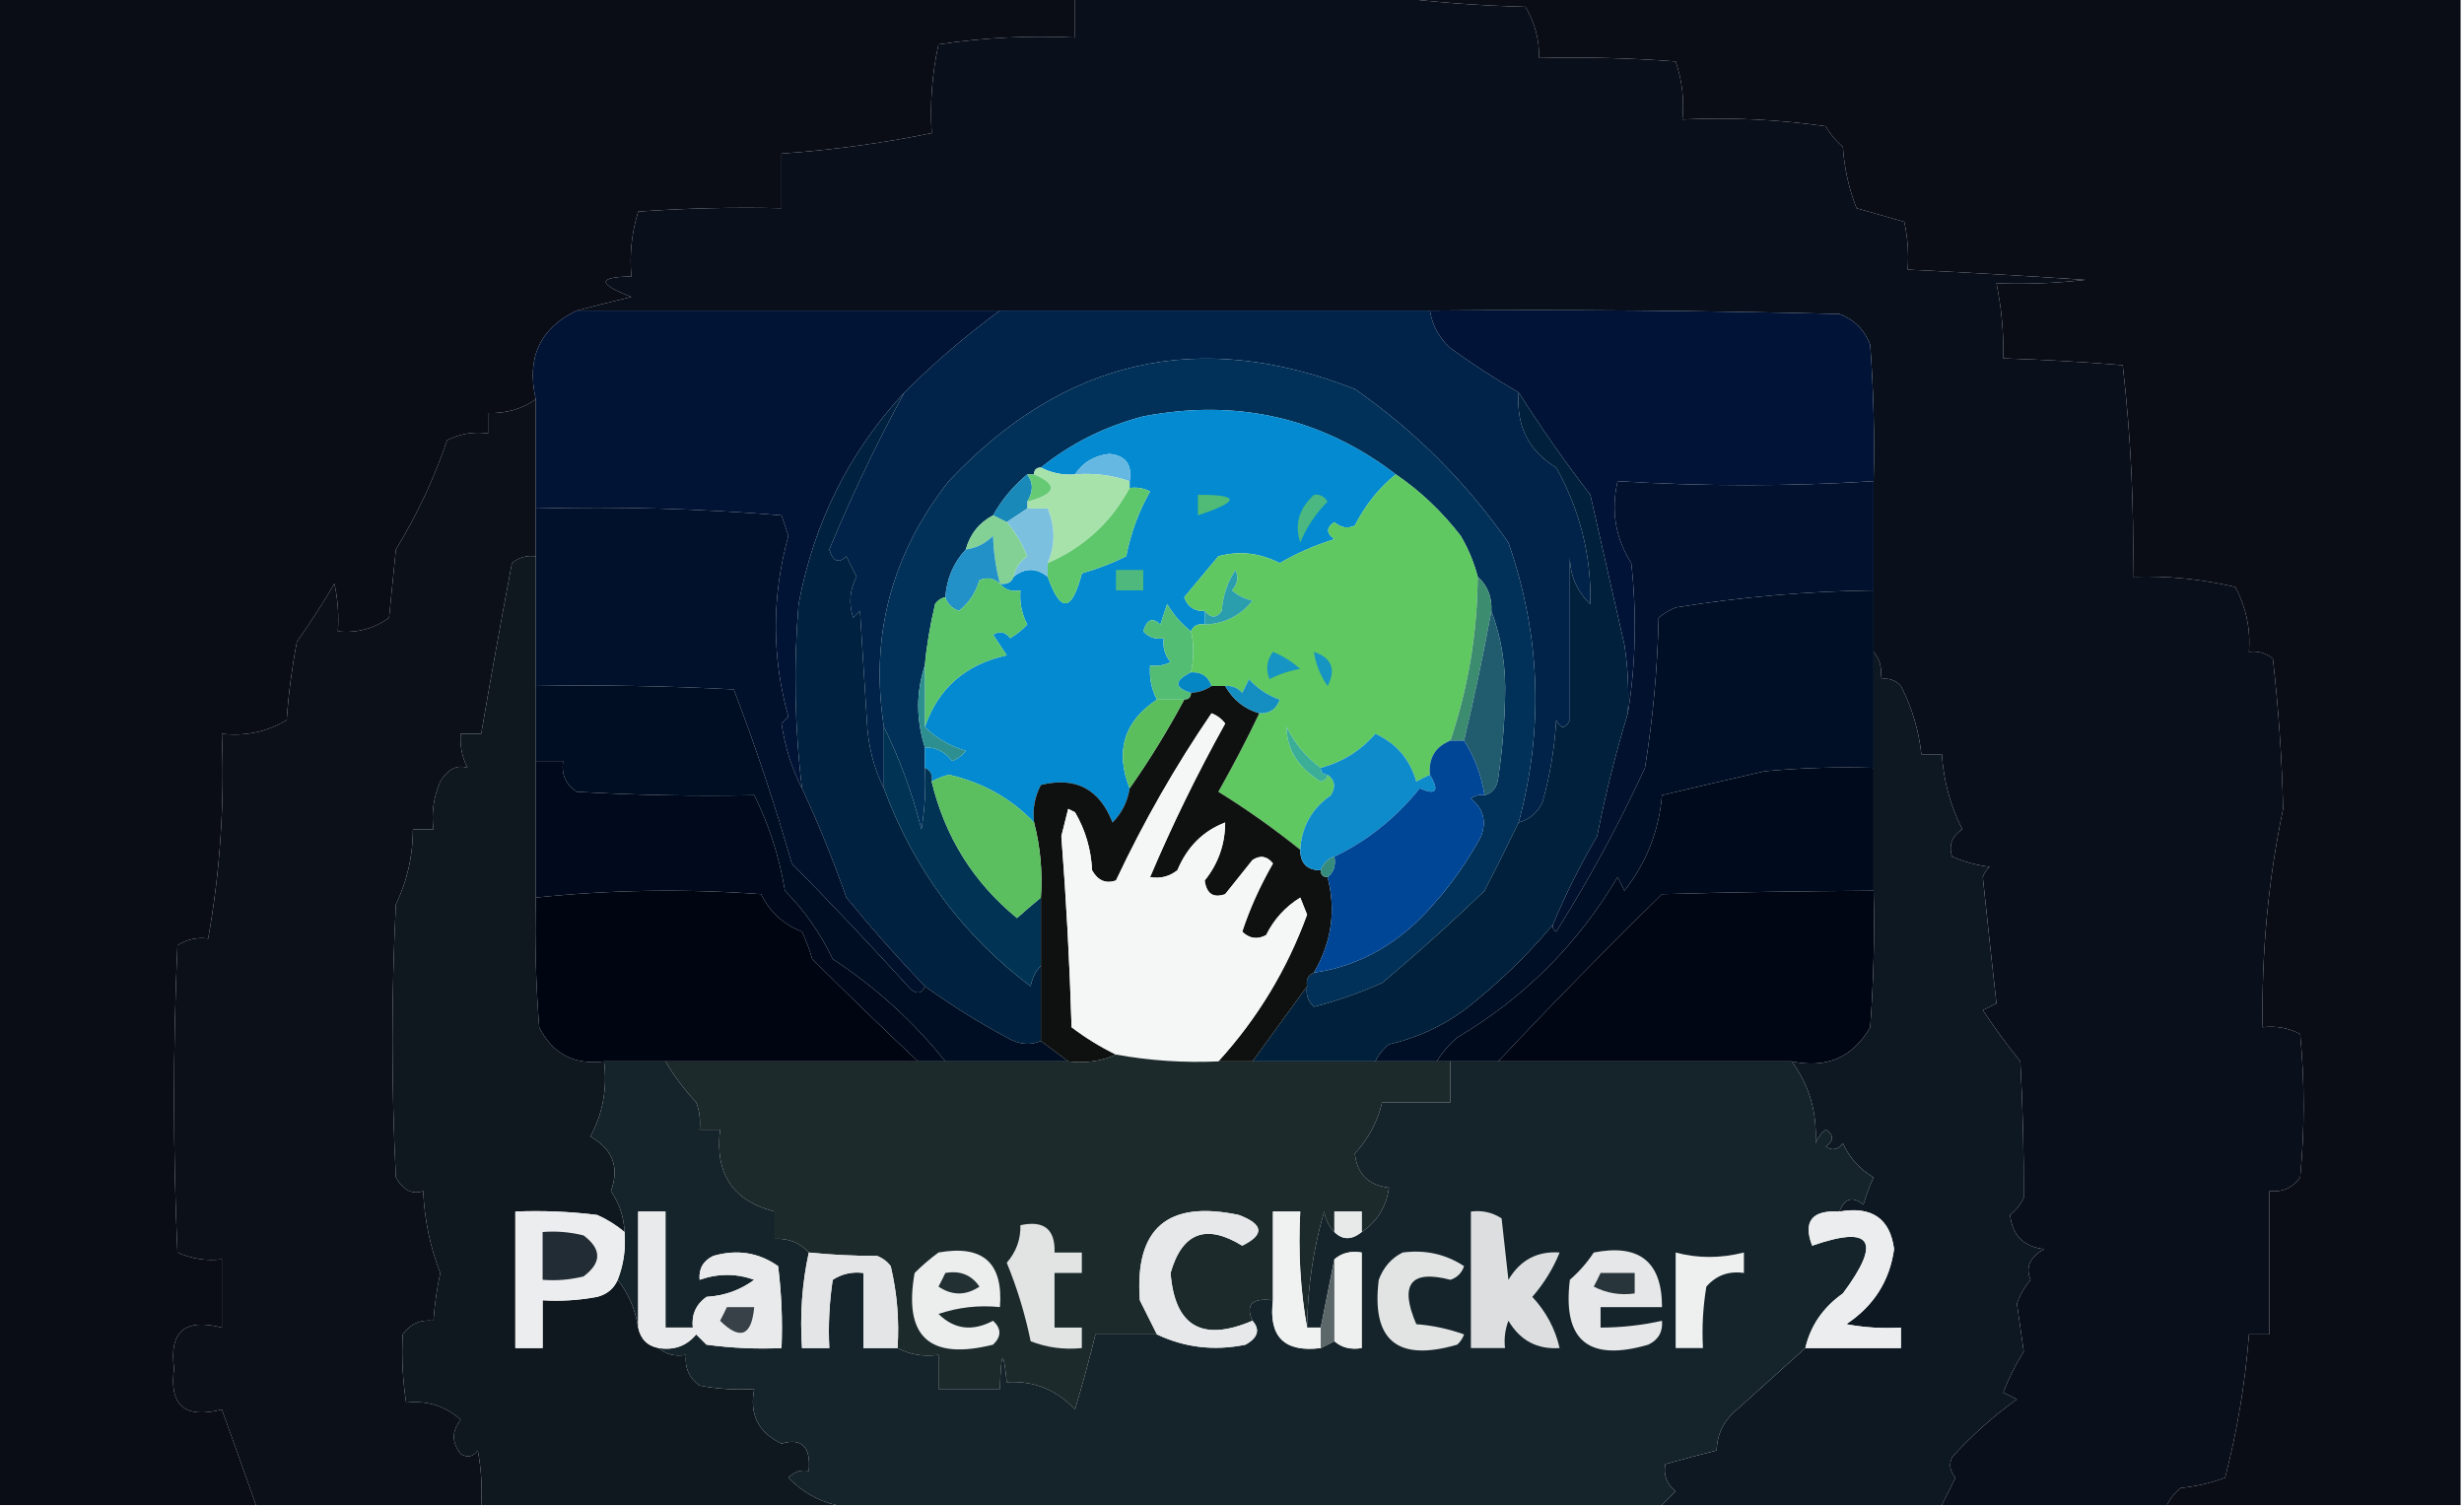 <?xml version="1.0" encoding="UTF-8"?>
<!DOCTYPE svg PUBLIC "-//W3C//DTD SVG 1.1//EN" "http://www.w3.org/Graphics/SVG/1.1/DTD/svg11.dtd">
<svg xmlns="http://www.w3.org/2000/svg" version="1.1" width="361px" height="221px" style="shape-rendering:geometricPrecision; text-rendering:geometricPrecision; image-rendering:optimizeQuality; fill-rule:evenodd; clip-rule:evenodd" xmlns:xlink="http://www.w3.org/1999/xlink">
<g><path style="opacity:1" fill="#0a0c16" d="M -0.5,-0.5 C 52.167,-0.5 104.833,-0.5 157.5,-0.5C 157.5,1.5 157.5,3.5 157.5,5.5C 150.8,5.17 144.134,5.503 137.5,6.5C 136.561,10.765 136.228,15.098 136.5,19.5C 129.327,20.975 121.993,21.975 114.5,22.5C 114.5,25.167 114.5,27.833 114.5,30.5C 107.492,30.334 100.492,30.5 93.5,31C 92.549,34.057 92.216,37.223 92.5,40.5C 87.508,40.579 87.508,41.579 92.5,43.5C 89.694,44.168 87.028,44.834 84.5,45.5C 79.098,48.092 77.098,52.426 78.5,58.5C 76.442,59.933 74.109,60.6 71.5,60.5C 71.5,61.5 71.5,62.5 71.5,63.5C 69.396,63.201 67.396,63.534 65.5,64.5C 63.598,70.1 61.098,75.434 58,80.5C 57.667,83.833 57.333,87.167 57,90.5C 54.772,92.113 52.272,92.78 49.5,92.5C 49.663,90.143 49.497,87.81 49,85.5C 47.294,88.411 45.461,91.245 43.5,94C 42.77,97.794 42.27,101.627 42,105.5C 39.096,107.227 35.93,107.893 32.5,107.5C 32.92,117.63 32.253,127.63 30.5,137.5C 28.856,137.286 27.356,137.62 26,138.5C 25.333,153.5 25.333,168.5 26,183.5C 28.041,184.423 30.207,184.756 32.5,184.5C 32.5,187.833 32.5,191.167 32.5,194.5C 27.081,193.094 24.748,195.094 25.5,200.5C 24.748,205.906 27.081,207.906 32.5,206.5C 34.187,211.177 35.853,215.844 37.5,220.5C 24.833,220.5 12.167,220.5 -0.5,220.5C -0.5,146.833 -0.5,73.167 -0.5,-0.5 Z"/></g>
<g><path style="opacity:1" fill="#0a101b" d="M 157.5,-0.5 C 172.833,-0.5 188.167,-0.5 203.5,-0.5C 209.987,0.328 216.654,0.828 223.5,1C 224.867,3.301 225.534,5.801 225.5,8.5C 232.175,8.334 238.842,8.5 245.5,9C 246.444,11.719 246.777,14.553 246.5,17.5C 253.532,17.17 260.532,17.503 267.5,18.5C 268.145,19.646 268.978,20.646 270,21.5C 270.206,24.623 270.873,27.623 272,30.5C 274.333,31.167 276.667,31.833 279,32.5C 279.497,34.81 279.663,37.143 279.5,39.5C 288.167,39.917 296.834,40.417 305.5,41C 301.179,41.499 296.846,41.666 292.5,41.5C 293.244,45.118 293.577,48.785 293.5,52.5C 299.567,52.7 305.4,53.033 311,53.5C 312.181,63.8 312.681,74.133 312.5,84.5C 317.566,84.34 322.566,84.84 327.5,86C 329.076,88.951 329.743,92.117 329.5,95.5C 330.822,95.33 331.989,95.663 333,96.5C 333.831,103.811 334.331,111.144 334.5,118.5C 332.334,128.836 331.334,139.503 331.5,150.5C 333.467,150.261 335.301,150.594 337,151.5C 337.667,158.5 337.667,165.5 337,172.5C 335.89,174.037 334.39,174.703 332.5,174.5C 332.5,181.5 332.5,188.5 332.5,195.5C 331.5,195.5 330.5,195.5 329.5,195.5C 328.951,202.6 327.784,209.6 326,216.5C 323.931,217.264 321.764,217.764 319.5,218C 318.619,218.708 317.953,219.542 317.5,220.5C 306.5,220.5 295.5,220.5 284.5,220.5C 285.153,219.193 285.82,217.86 286.5,216.5C 285.674,215.549 285.508,214.549 286,213.5C 288.817,210.353 291.984,207.52 295.5,205C 294.833,204.667 294.167,204.333 293.5,204C 294.311,201.895 295.311,199.895 296.5,198C 296.167,195.667 295.833,193.333 295.5,191C 295.95,189.715 296.617,188.548 297.5,187.5C 296.718,185.671 297.384,184.171 299.5,183C 296.5,182.667 294.833,181 294.5,178C 295.357,177.311 296.023,176.478 296.5,175.5C 296.532,168.947 296.366,162.28 296,155.5C 294.033,153.051 292.199,150.551 290.5,148C 291.167,147.667 291.833,147.333 292.5,147C 291.814,140.864 291.147,134.698 290.5,128.5C 290.709,127.914 291.043,127.414 291.5,127C 289.567,126.749 287.734,126.249 286,125.5C 285.46,123.865 285.96,122.532 287.5,121.5C 285.76,118.09 284.76,114.423 284.5,110.5C 283.5,110.5 282.5,110.5 281.5,110.5C 281.121,106.985 280.121,103.652 278.5,100.5C 277.675,99.614 276.675,99.281 275.5,99.5C 275.768,97.901 275.434,96.568 274.5,95.5C 274.5,92.5 274.5,89.5 274.5,86.5C 274.5,81.167 274.5,75.833 274.5,70.5C 274.666,63.825 274.5,57.158 274,50.5C 273.167,48.333 271.667,46.833 269.5,46C 249.503,45.5 229.503,45.333 209.5,45.5C 188.5,45.5 167.5,45.5 146.5,45.5C 125.833,45.5 105.167,45.5 84.5,45.5C 87.028,44.834 89.694,44.168 92.5,43.5C 87.508,41.579 87.508,40.579 92.5,40.5C 92.216,37.223 92.549,34.057 93.5,31C 100.492,30.5 107.492,30.334 114.5,30.5C 114.5,27.833 114.5,25.167 114.5,22.5C 121.993,21.975 129.327,20.975 136.5,19.5C 136.228,15.098 136.561,10.765 137.5,6.5C 144.134,5.503 150.8,5.17 157.5,5.5C 157.5,3.5 157.5,1.5 157.5,-0.5 Z"/></g>
<g><path style="opacity:1" fill="#0a0c16" d="M 203.5,-0.5 C 255.833,-0.5 308.167,-0.5 360.5,-0.5C 360.5,73.167 360.5,146.833 360.5,220.5C 346.167,220.5 331.833,220.5 317.5,220.5C 317.953,219.542 318.619,218.708 319.5,218C 321.764,217.764 323.931,217.264 326,216.5C 327.784,209.6 328.951,202.6 329.5,195.5C 330.5,195.5 331.5,195.5 332.5,195.5C 332.5,188.5 332.5,181.5 332.5,174.5C 334.39,174.703 335.89,174.037 337,172.5C 337.667,165.5 337.667,158.5 337,151.5C 335.301,150.594 333.467,150.261 331.5,150.5C 331.334,139.503 332.334,128.836 334.5,118.5C 334.331,111.144 333.831,103.811 333,96.5C 331.989,95.663 330.822,95.33 329.5,95.5C 329.743,92.117 329.076,88.951 327.5,86C 322.566,84.84 317.566,84.34 312.5,84.5C 312.681,74.133 312.181,63.8 311,53.5C 305.4,53.033 299.567,52.7 293.5,52.5C 293.577,48.785 293.244,45.118 292.5,41.5C 296.846,41.666 301.179,41.499 305.5,41C 296.834,40.417 288.167,39.917 279.5,39.5C 279.663,37.143 279.497,34.81 279,32.5C 276.667,31.833 274.333,31.167 272,30.5C 270.873,27.623 270.206,24.623 270,21.5C 268.978,20.646 268.145,19.646 267.5,18.5C 260.532,17.503 253.532,17.17 246.5,17.5C 246.777,14.553 246.444,11.719 245.5,9C 238.842,8.5 232.175,8.334 225.5,8.5C 225.534,5.801 224.867,3.301 223.5,1C 216.654,0.828 209.987,0.328 203.5,-0.5 Z"/></g>
<g><path style="opacity:1" fill="#012349" d="M 146.5,45.5 C 167.5,45.5 188.5,45.5 209.5,45.5C 209.84,47.679 210.84,49.512 212.5,51C 215.744,53.353 219.078,55.519 222.5,57.5C 222.12,62.398 223.953,66.065 228,68.5C 231.499,74.793 233.166,81.46 233,88.5C 231.019,86.641 230.019,84.308 230,81.5C 230,89.5 230,97.5 230,105.5C 229.333,106.833 228.667,106.833 228,105.5C 227.769,109.584 227.102,113.584 226,117.5C 225.28,119.056 224.113,120.056 222.5,120.5C 226.21,106.728 225.71,93.061 221,79.5C 214.779,70.612 207.279,63.112 198.5,57C 175.716,48.052 155.883,52.552 139,70.5C 130.598,81.193 127.431,93.193 129.5,106.5C 129.5,109.5 129.5,112.5 129.5,115.5C 127.982,112.466 127.149,109.133 127,105.5C 126.667,100.167 126.333,94.833 126,89.5C 125.667,89.833 125.333,90.167 125,90.5C 124.313,88.433 124.48,86.433 125.5,84.5C 125,83.5 124.5,82.5 124,81.5C 122.869,82.604 122.035,82.27 121.5,80.5C 124.786,72.578 128.452,64.912 132.5,57.5C 136.847,53.155 141.514,49.155 146.5,45.5 Z"/></g>
<g><path style="opacity:1" fill="#011436" d="M 84.5,45.5 C 105.167,45.5 125.833,45.5 146.5,45.5C 141.514,49.155 136.847,53.155 132.5,57.5C 124.408,66.217 119.241,76.55 117,88.5C 116.252,97.535 116.419,106.535 117.5,115.5C 115.998,112.587 114.998,109.42 114.5,106C 114.833,105.667 115.167,105.333 115.5,105C 113.053,96.241 113.053,87.408 115.5,78.5C 115.167,77.5 114.833,76.5 114.5,75.5C 102.551,74.52 90.551,74.187 78.5,74.5C 78.5,69.167 78.5,63.833 78.5,58.5C 77.098,52.426 79.098,48.092 84.5,45.5 Z"/></g>
<g><path style="opacity:1" fill="#013158" d="M 222.5,120.5 C 220.904,123.793 219.238,127.126 217.5,130.5C 212.658,135.175 207.658,139.675 202.5,144C 199.263,145.452 195.93,146.619 192.5,147.5C 191.614,146.675 191.281,145.675 191.5,144.5C 191.328,143.508 191.662,142.842 192.5,142.5C 199.249,141.522 205.082,138.189 210,132.5C 212.723,129.443 215.056,126.11 217,122.5C 217.825,120.299 217.325,118.466 215.5,117C 216.094,116.536 216.761,116.369 217.5,116.5C 218.649,116.209 219.316,115.376 219.5,114C 220.073,110.192 220.406,106.359 220.5,102.5C 220.684,97.893 220.017,93.559 218.5,89.5C 218.598,87.447 217.931,85.78 216.5,84.5C 215.955,82.407 215.122,80.407 214,78.5C 211.251,74.943 208.085,71.943 204.5,69.5C 193.613,61.198 181.279,58.364 167.5,61C 161.891,62.471 156.891,64.971 152.5,68.5C 151.833,68.5 151.5,68.833 151.5,69.5C 151.167,69.5 150.833,69.5 150.5,69.5C 148.433,71.227 146.767,73.227 145.5,75.5C 143.457,76.579 142.124,78.246 141.5,80.5C 139.707,82.426 138.707,84.759 138.5,87.5C 137.883,87.611 137.383,87.944 137,88.5C 136.243,91.737 135.743,94.737 135.5,97.5C 134.209,101.399 134.209,105.399 135.5,109.5C 135.5,110.5 135.5,111.5 135.5,112.5C 135.665,115.518 135.498,118.518 135,121.5C 133.647,116.165 131.814,111.165 129.5,106.5C 127.431,93.193 130.598,81.193 139,70.5C 155.883,52.552 175.716,48.052 198.5,57C 207.279,63.112 214.779,70.612 221,79.5C 225.71,93.061 226.21,106.728 222.5,120.5 Z"/></g>
<g><path style="opacity:1" fill="#011437" d="M 209.5,45.5 C 229.503,45.333 249.503,45.5 269.5,46C 271.667,46.833 273.167,48.333 274,50.5C 274.5,57.158 274.666,63.825 274.5,70.5C 262.092,71.274 249.592,71.274 237,70.5C 236,74.827 236.667,78.827 239,82.5C 239.822,90.012 239.655,97.345 238.5,104.5C 238.665,101.15 238.498,97.817 238,94.5C 236.332,87.165 234.665,79.831 233,72.5C 229.218,67.576 225.718,62.576 222.5,57.5C 219.078,55.519 215.744,53.353 212.5,51C 210.84,49.512 209.84,47.679 209.5,45.5 Z"/></g>
<g><path style="opacity:1" fill="#0b1019" d="M 78.5,58.5 C 78.5,63.833 78.5,69.167 78.5,74.5C 78.5,76.833 78.5,79.167 78.5,81.5C 77.178,81.33 76.011,81.663 75,82.5C 73.382,91.079 71.882,99.413 70.5,107.5C 69.5,107.5 68.5,107.5 67.5,107.5C 67.357,109.262 67.691,110.929 68.5,112.5C 66.981,111.983 65.648,112.65 64.5,114.5C 63.526,116.743 63.192,119.076 63.5,121.5C 62.5,121.5 61.5,121.5 60.5,121.5C 60.487,125.407 59.653,129.074 58,132.5C 57.333,145.833 57.333,159.167 58,172.5C 59.101,174.394 60.434,175.061 62,174.5C 62.187,178.71 63.02,182.71 64.5,186.5C 64.003,188.818 63.669,191.152 63.5,193.5C 61.61,193.297 60.11,193.963 59,195.5C 58.828,198.826 58.995,202.159 59.5,205.5C 62.564,205.144 65.231,205.977 67.5,208C 66.167,209.667 66.167,211.333 67.5,213C 68.449,213.617 69.282,213.451 70,212.5C 70.497,215.146 70.664,217.813 70.5,220.5C 59.5,220.5 48.5,220.5 37.5,220.5C 35.853,215.844 34.187,211.177 32.5,206.5C 27.081,207.906 24.748,205.906 25.5,200.5C 24.748,195.094 27.081,193.094 32.5,194.5C 32.5,191.167 32.5,187.833 32.5,184.5C 30.207,184.756 28.041,184.423 26,183.5C 25.333,168.5 25.333,153.5 26,138.5C 27.356,137.62 28.856,137.286 30.5,137.5C 32.253,127.63 32.92,117.63 32.5,107.5C 35.93,107.893 39.096,107.227 42,105.5C 42.27,101.627 42.77,97.794 43.5,94C 45.461,91.245 47.294,88.411 49,85.5C 49.497,87.81 49.663,90.143 49.5,92.5C 52.272,92.78 54.772,92.113 57,90.5C 57.333,87.167 57.667,83.833 58,80.5C 61.098,75.434 63.598,70.1 65.5,64.5C 67.396,63.534 69.396,63.201 71.5,63.5C 71.5,62.5 71.5,61.5 71.5,60.5C 74.109,60.6 76.442,59.933 78.5,58.5 Z"/></g>
<g><path style="opacity:1" fill="#038ad0" d="M 204.5,69.5 C 202.039,71.479 200.039,73.979 198.5,77C 197.451,77.492 196.451,77.326 195.5,76.5C 194.289,77.274 194.289,78.107 195.5,79C 192.67,79.869 190.003,81.036 187.5,82.5C 184.533,80.996 181.533,80.662 178.5,81.5C 176.833,83.5 175.167,85.5 173.5,87.5C 174.005,88.918 175.005,89.585 176.5,89.5C 176.5,90.167 176.5,90.833 176.5,91.5C 175.508,91.328 174.842,91.662 174.5,92.5C 173.115,91.426 171.949,90.093 171,88.5C 170.667,89.5 170.333,90.5 170,91.5C 168.869,90.396 168.035,90.73 167.5,92.5C 168.325,93.386 169.325,93.719 170.5,93.5C 170.33,94.822 170.663,95.989 171.5,97C 170.552,97.483 169.552,97.65 168.5,97.5C 168.366,99.291 168.699,100.958 169.5,102.5C 164.684,105.688 163.35,110.021 165.5,115.5C 165.205,117.423 164.372,119.09 163,120.5C 161.089,115.582 157.589,113.749 152.5,115C 151.594,116.699 151.261,118.533 151.5,120.5C 148.139,116.968 143.972,114.635 139,113.5C 138.098,113.743 137.265,114.077 136.5,114.5C 136.672,113.508 136.338,112.842 135.5,112.5C 135.5,111.5 135.5,110.5 135.5,109.5C 137.143,109.48 138.476,110.147 139.5,111.5C 140.308,111.192 140.975,110.692 141.5,110C 139.121,109.284 137.121,108.117 135.5,106.5C 137.458,100.83 141.458,97.33 147.5,96C 146.833,95 146.167,94 145.5,93C 146.449,92.383 147.282,92.549 148,93.5C 148.925,92.954 149.758,92.287 150.5,91.5C 149.691,89.929 149.357,88.262 149.5,86.5C 148.209,86.737 147.209,86.404 146.5,85.5C 147.492,85.672 148.158,85.338 148.5,84.5C 150.167,83.167 151.833,83.167 153.5,84.5C 155.378,89.837 157.045,89.671 158.5,84C 160.762,83.358 162.929,82.525 165,81.5C 165.674,78.078 166.84,74.911 168.5,72C 167.552,71.517 166.552,71.35 165.5,71.5C 165.5,71.167 165.5,70.833 165.5,70.5C 165.915,68.052 164.915,66.719 162.5,66.5C 160.308,66.757 158.641,67.757 157.5,69.5C 155.708,69.634 154.042,69.301 152.5,68.5C 156.891,64.971 161.891,62.471 167.5,61C 181.279,58.364 193.613,61.198 204.5,69.5 Z"/></g>
<g><path style="opacity:1" fill="#65b8e1" d="M 165.5,70.5 C 162.946,69.612 160.279,69.279 157.5,69.5C 158.641,67.757 160.308,66.757 162.5,66.5C 164.915,66.719 165.915,68.052 165.5,70.5 Z"/></g>
<g><path style="opacity:1" fill="#a8e2ab" d="M 151.5,69.5 C 151.5,68.833 151.833,68.5 152.5,68.5C 154.042,69.301 155.708,69.634 157.5,69.5C 160.279,69.279 162.946,69.612 165.5,70.5C 165.5,70.833 165.5,71.167 165.5,71.5C 162.804,76.527 158.804,80.194 153.5,82.5C 154.63,79.863 154.63,77.197 153.5,74.5C 152.5,74.5 151.5,74.5 150.5,74.5C 150.5,74.167 150.5,73.833 150.5,73.5C 154.767,72.356 155.1,71.023 151.5,69.5 Z"/></g>
<g><path style="opacity:1" fill="#01112e" d="M 274.5,70.5 C 274.5,75.833 274.5,81.167 274.5,86.5C 264.776,86.614 255.109,87.448 245.5,89C 244.584,89.374 243.75,89.874 243,90.5C 242.849,97.896 242.182,105.229 241,112.5C 237.204,120.756 232.871,128.756 228,136.5C 227.601,136.272 227.435,135.938 227.5,135.5C 229.386,130.995 231.553,126.662 234,122.5C 235.206,116.392 236.706,110.392 238.5,104.5C 239.655,97.345 239.822,90.012 239,82.5C 236.667,78.827 236,74.827 237,70.5C 249.592,71.274 262.092,71.274 274.5,70.5 Z"/></g>
<g><path style="opacity:1" fill="#60c860" d="M 204.5,69.5 C 208.085,71.943 211.251,74.943 214,78.5C 215.122,80.407 215.955,82.407 216.5,84.5C 216.445,92.717 215.112,100.717 212.5,108.5C 210.273,109.401 209.273,111.067 209.5,113.5C 208.85,113.804 208.183,114.137 207.5,114.5C 206.572,111.239 204.572,108.906 201.5,107.5C 199.353,109.977 196.686,111.644 193.5,112.5C 191.376,110.941 189.709,108.941 188.5,106.5C 188.504,109.785 190.17,112.451 193.5,114.5C 194.107,114.376 194.44,114.043 194.5,113.5C 195.573,114.251 195.74,115.251 195,116.5C 192.19,118.456 190.69,121.123 190.5,124.5C 186.671,121.419 182.671,118.586 178.5,116C 180.672,112.153 182.672,108.319 184.5,104.5C 185.995,104.585 186.995,103.919 187.5,102.5C 185.704,101.859 184.204,100.859 183,99.5C 182.667,100.167 182.333,100.833 182,101.5C 181.329,100.748 180.496,100.414 179.5,100.5C 178.833,100.5 178.167,100.5 177.5,100.5C 177.027,99.094 176.027,98.427 174.5,98.5C 174.935,96.297 174.935,94.297 174.5,92.5C 174.842,91.662 175.508,91.328 176.5,91.5C 179.382,91.392 181.715,90.226 183.5,88C 182.376,87.751 181.376,87.251 180.5,86.5C 181.326,85.549 181.492,84.549 181,83.5C 179.837,85.285 179.17,87.285 179,89.5C 178.23,90.598 177.397,90.598 176.5,89.5C 175.005,89.585 174.005,88.918 173.5,87.5C 175.167,85.5 176.833,83.5 178.5,81.5C 181.533,80.662 184.533,80.996 187.5,82.5C 190.003,81.036 192.67,79.869 195.5,79C 194.289,78.107 194.289,77.274 195.5,76.5C 196.451,77.326 197.451,77.492 198.5,77C 200.039,73.979 202.039,71.479 204.5,69.5 Z"/></g>
<g><path style="opacity:1" fill="#1889b8" d="M 150.5,69.5 C 151.405,70.702 151.405,72.036 150.5,73.5C 150.5,73.833 150.5,74.167 150.5,74.5C 149.5,75.167 148.5,75.833 147.5,76.5C 146.833,76.167 146.167,75.833 145.5,75.5C 146.767,73.227 148.433,71.227 150.5,69.5 Z"/></g>
<g><path style="opacity:1" fill="#66ca75" d="M 150.5,69.5 C 150.833,69.5 151.167,69.5 151.5,69.5C 155.1,71.023 154.767,72.356 150.5,73.5C 151.405,72.036 151.405,70.702 150.5,69.5 Z"/></g>
<g><path style="opacity:1" fill="#4fbb76" d="M 175.5,72.5 C 181.702,72.451 181.702,73.451 175.5,75.5C 175.5,74.5 175.5,73.5 175.5,72.5 Z"/></g>
<g><path style="opacity:1" fill="#4bb781" d="M 192.5,72.5 C 193.376,72.369 194.043,72.703 194.5,73.5C 192.766,75.234 191.432,77.234 190.5,79.5C 189.633,76.856 190.3,74.523 192.5,72.5 Z"/></g>
<g><path style="opacity:1" fill="#7bc1df" d="M 150.5,74.5 C 151.5,74.5 152.5,74.5 153.5,74.5C 154.63,77.197 154.63,79.863 153.5,82.5C 153.5,83.167 153.5,83.833 153.5,84.5C 151.833,83.167 150.167,83.167 148.5,84.5C 148.721,83.265 149.388,82.265 150.5,81.5C 149.74,79.64 148.74,77.973 147.5,76.5C 148.5,75.833 149.5,75.167 150.5,74.5 Z"/></g>
<g><path style="opacity:1" fill="#00213f" d="M 132.5,57.5 C 128.452,64.912 124.786,72.578 121.5,80.5C 122.035,82.27 122.869,82.604 124,81.5C 124.5,82.5 125,83.5 125.5,84.5C 124.48,86.433 124.313,88.433 125,90.5C 125.333,90.167 125.667,89.833 126,89.5C 126.333,94.833 126.667,100.167 127,105.5C 127.149,109.133 127.982,112.466 129.5,115.5C 133.892,127.369 141.059,137.036 151,144.5C 151.232,143.263 151.732,142.263 152.5,141.5C 152.5,145.167 152.5,148.833 152.5,152.5C 150.966,153.203 149.299,153.036 147.5,152C 143.304,149.739 139.304,147.239 135.5,144.5C 131.561,140.386 127.727,136.053 124,131.5C 122.057,125.964 119.89,120.631 117.5,115.5C 116.419,106.535 116.252,97.535 117,88.5C 119.241,76.55 124.408,66.217 132.5,57.5 Z"/></g>
<g><path style="opacity:1" fill="#83d194" d="M 145.5,75.5 C 146.167,75.833 146.833,76.167 147.5,76.5C 148.74,77.973 149.74,79.64 150.5,81.5C 149.388,82.265 148.721,83.265 148.5,84.5C 148.158,85.338 147.492,85.672 146.5,85.5C 145.886,83.142 145.553,80.808 145.5,78.5C 144.378,79.63 143.044,80.297 141.5,80.5C 142.124,78.246 143.457,76.579 145.5,75.5 Z"/></g>
<g><path style="opacity:1" fill="#5ec66b" d="M 165.5,71.5 C 166.552,71.35 167.552,71.517 168.5,72C 166.84,74.911 165.674,78.078 165,81.5C 162.929,82.525 160.762,83.358 158.5,84C 157.045,89.671 155.378,89.837 153.5,84.5C 153.5,83.833 153.5,83.167 153.5,82.5C 158.804,80.194 162.804,76.527 165.5,71.5 Z"/></g>
<g><path style="opacity:1" fill="#2191c7" d="M 146.5,85.5 C 145.577,84.697 144.577,84.53 143.5,85C 142.95,86.845 141.95,88.345 140.5,89.5C 139.478,89.144 138.811,88.478 138.5,87.5C 138.707,84.759 139.707,82.426 141.5,80.5C 143.044,80.297 144.378,79.63 145.5,78.5C 145.553,80.808 145.886,83.142 146.5,85.5 Z"/></g>
<g><path style="opacity:1" fill="#4fb97d" d="M 163.5,83.5 C 164.833,83.5 166.167,83.5 167.5,83.5C 167.5,84.5 167.5,85.5 167.5,86.5C 166.167,86.5 164.833,86.5 163.5,86.5C 163.5,85.5 163.5,84.5 163.5,83.5 Z"/></g>
<g><path style="opacity:1" fill="#01102b" d="M 78.5,74.5 C 90.551,74.187 102.551,74.52 114.5,75.5C 114.833,76.5 115.167,77.5 115.5,78.5C 113.053,87.408 113.053,96.241 115.5,105C 115.167,105.333 114.833,105.667 114.5,106C 114.998,109.42 115.998,112.587 117.5,115.5C 119.89,120.631 122.057,125.964 124,131.5C 127.727,136.053 131.561,140.386 135.5,144.5C 135.103,145.525 134.437,145.692 133.5,145C 127.421,138.33 121.588,132.163 116,126.5C 113.502,117.751 110.669,109.251 107.5,101C 97.839,100.5 88.172,100.334 78.5,100.5C 78.5,94.167 78.5,87.833 78.5,81.5C 78.5,79.167 78.5,76.833 78.5,74.5 Z"/></g>
<g><path style="opacity:1" fill="#010f26" d="M 274.5,86.5 C 274.5,89.5 274.5,92.5 274.5,95.5C 274.5,101.167 274.5,106.833 274.5,112.5C 269.156,112.334 263.823,112.501 258.5,113C 253.563,114.131 248.563,115.298 243.5,116.5C 243.059,121.715 241.226,126.382 238,130.5C 237.667,129.833 237.333,129.167 237,128.5C 231.142,138.358 223.308,146.192 213.5,152C 212.29,153.039 211.29,154.206 210.5,155.5C 207.5,155.5 204.5,155.5 201.5,155.5C 201.953,154.542 202.619,153.708 203.5,153C 207.518,152.081 211.185,150.414 214.5,148C 219.292,144.278 223.625,140.111 227.5,135.5C 227.435,135.938 227.601,136.272 228,136.5C 232.871,128.756 237.204,120.756 241,112.5C 242.182,105.229 242.849,97.896 243,90.5C 243.75,89.874 244.584,89.374 245.5,89C 255.109,87.448 264.776,86.614 274.5,86.5 Z"/></g>
<g><path style="opacity:1" fill="#2a9ead" d="M 176.5,91.5 C 176.5,90.833 176.5,90.167 176.5,89.5C 177.397,90.598 178.23,90.598 179,89.5C 179.17,87.285 179.837,85.285 181,83.5C 181.492,84.549 181.326,85.549 180.5,86.5C 181.376,87.251 182.376,87.751 183.5,88C 181.715,90.226 179.382,91.392 176.5,91.5 Z"/></g>
<g><path style="opacity:1" fill="#0f171f" d="M 78.5,81.5 C 78.5,87.833 78.5,94.167 78.5,100.5C 78.5,104.167 78.5,107.833 78.5,111.5C 78.5,118.167 78.5,124.833 78.5,131.5C 78.334,137.842 78.501,144.175 79,150.5C 80.945,154.39 84.112,156.057 88.5,155.5C 88.992,159.457 88.325,163.123 86.5,166.5C 89.789,168.397 90.789,171.063 89.5,174.5C 90.747,176.323 91.414,178.323 91.5,180.5C 90.317,179.496 88.984,178.662 87.5,178C 83.514,177.501 79.514,177.334 75.5,177.5C 75.5,184.167 75.5,190.833 75.5,197.5C 76.833,197.5 78.167,197.5 79.5,197.5C 79.5,195.167 79.5,192.833 79.5,190.5C 82.187,190.664 84.854,190.497 87.5,190C 88.942,189.623 89.942,188.79 90.5,187.5C 92.083,189.508 93.083,191.841 93.5,194.5C 93.856,196.19 94.856,197.19 96.5,197.5C 97.568,198.434 98.901,198.768 100.5,198.5C 100.297,200.39 100.963,201.89 102.5,203C 105.146,203.497 107.813,203.664 110.5,203.5C 109.773,207.224 111.106,209.891 114.5,211.5C 117.473,210.626 118.806,211.96 118.5,215.5C 117.325,215.281 116.325,215.614 115.5,216.5C 117.525,218.564 119.858,219.898 122.5,220.5C 105.167,220.5 87.833,220.5 70.5,220.5C 70.664,217.813 70.497,215.146 70,212.5C 69.282,213.451 68.449,213.617 67.5,213C 66.167,211.333 66.167,209.667 67.5,208C 65.231,205.977 62.564,205.144 59.5,205.5C 58.995,202.159 58.828,198.826 59,195.5C 60.11,193.963 61.61,193.297 63.5,193.5C 63.669,191.152 64.003,188.818 64.5,186.5C 63.02,182.71 62.187,178.71 62,174.5C 60.434,175.061 59.101,174.394 58,172.5C 57.333,159.167 57.333,145.833 58,132.5C 59.653,129.074 60.487,125.407 60.5,121.5C 61.5,121.5 62.5,121.5 63.5,121.5C 63.192,119.076 63.526,116.743 64.5,114.5C 65.648,112.65 66.981,111.983 68.5,112.5C 67.691,110.929 67.357,109.262 67.5,107.5C 68.5,107.5 69.5,107.5 70.5,107.5C 71.882,99.413 73.382,91.079 75,82.5C 76.011,81.663 77.178,81.33 78.5,81.5 Z"/></g>
<g><path style="opacity:1" fill="#00203b" d="M 222.5,57.5 C 225.718,62.576 229.218,67.576 233,72.5C 234.665,79.831 236.332,87.165 238,94.5C 238.498,97.817 238.665,101.15 238.5,104.5C 236.706,110.392 235.206,116.392 234,122.5C 231.553,126.662 229.386,130.995 227.5,135.5C 223.625,140.111 219.292,144.278 214.5,148C 211.185,150.414 207.518,152.081 203.5,153C 202.619,153.708 201.953,154.542 201.5,155.5C 195.5,155.5 189.5,155.5 183.5,155.5C 186.199,151.81 188.865,148.143 191.5,144.5C 191.281,145.675 191.614,146.675 192.5,147.5C 195.93,146.619 199.263,145.452 202.5,144C 207.658,139.675 212.658,135.175 217.5,130.5C 219.238,127.126 220.904,123.793 222.5,120.5C 224.113,120.056 225.28,119.056 226,117.5C 227.102,113.584 227.769,109.584 228,105.5C 228.667,106.833 229.333,106.833 230,105.5C 230,97.5 230,89.5 230,81.5C 230.019,84.308 231.019,86.641 233,88.5C 233.166,81.46 231.499,74.793 228,68.5C 223.953,66.065 222.12,62.398 222.5,57.5 Z"/></g>
<g><path style="opacity:1" fill="#5bc368" d="M 146.5,85.5 C 147.209,86.404 148.209,86.737 149.5,86.5C 149.357,88.262 149.691,89.929 150.5,91.5C 149.758,92.287 148.925,92.954 148,93.5C 147.282,92.549 146.449,92.383 145.5,93C 146.167,94 146.833,95 147.5,96C 141.458,97.33 137.458,100.83 135.5,106.5C 135.5,103.5 135.5,100.5 135.5,97.5C 135.743,94.737 136.243,91.737 137,88.5C 137.383,87.944 137.883,87.611 138.5,87.5C 138.811,88.478 139.478,89.144 140.5,89.5C 141.95,88.345 142.95,86.845 143.5,85C 144.577,84.53 145.577,84.697 146.5,85.5 Z"/></g>
<g><path style="opacity:1" fill="#1694c2" d="M 192.5,95.5 C 195.119,96.403 195.786,98.07 194.5,100.5C 193.438,98.978 192.771,97.312 192.5,95.5 Z"/></g>
<g><path style="opacity:1" fill="#54bd74" d="M 174.5,92.5 C 174.935,94.297 174.935,96.297 174.5,98.5C 172.015,99.74 172.015,100.74 174.5,101.5C 174.5,102.167 174.167,102.5 173.5,102.5C 172.167,102.5 170.833,102.5 169.5,102.5C 168.699,100.958 168.366,99.291 168.5,97.5C 169.552,97.65 170.552,97.483 171.5,97C 170.663,95.989 170.33,94.822 170.5,93.5C 169.325,93.719 168.325,93.386 167.5,92.5C 168.035,90.73 168.869,90.396 170,91.5C 170.333,90.5 170.667,89.5 171,88.5C 171.949,90.093 173.115,91.426 174.5,92.5 Z"/></g>
<g><path style="opacity:1" fill="#1694c3" d="M 186.5,95.5 C 187.931,96.082 189.264,96.915 190.5,98C 188.899,98.273 187.399,98.773 186,99.5C 185.421,98.072 185.588,96.738 186.5,95.5 Z"/></g>
<g><path style="opacity:1" fill="#0485c4" d="M 174.5,98.5 C 176.027,98.427 177.027,99.094 177.5,100.5C 176.609,101.11 175.609,101.443 174.5,101.5C 172.015,100.74 172.015,99.74 174.5,98.5 Z"/></g>
<g><path style="opacity:1" fill="#000e23" d="M 78.5,100.5 C 88.172,100.334 97.839,100.5 107.5,101C 110.669,109.251 113.502,117.751 116,126.5C 121.588,132.163 127.421,138.33 133.5,145C 134.437,145.692 135.103,145.525 135.5,144.5C 139.304,147.239 143.304,149.739 147.5,152C 149.299,153.036 150.966,153.203 152.5,152.5C 153.872,153.512 155.205,154.512 156.5,155.5C 150.5,155.5 144.5,155.5 138.5,155.5C 133.82,149.656 128.32,144.656 122,140.5C 120.203,136.737 117.87,133.403 115,130.5C 114.161,125.487 112.661,120.82 110.5,116.5C 101.827,116.666 93.16,116.5 84.5,116C 82.893,114.951 82.227,113.451 82.5,111.5C 81.167,111.5 79.833,111.5 78.5,111.5C 78.5,107.833 78.5,104.167 78.5,100.5 Z"/></g>
<g><path style="opacity:1" fill="#0f1110" d="M 177.5,100.5 C 178.167,100.5 178.833,100.5 179.5,100.5C 180.672,102.539 182.338,103.872 184.5,104.5C 182.672,108.319 180.672,112.153 178.5,116C 182.671,118.586 186.671,121.419 190.5,124.5C 190.5,126.5 191.5,127.5 193.5,127.5C 193.5,128.167 193.833,128.5 194.5,128.5C 195.764,133.397 195.098,138.064 192.5,142.5C 191.662,142.842 191.328,143.508 191.5,144.5C 188.865,148.143 186.199,151.81 183.5,155.5C 181.833,155.5 180.167,155.5 178.5,155.5C 184.229,149.213 188.563,142.047 191.5,134C 191.167,133.167 190.833,132.333 190.5,131.5C 188.308,132.859 186.641,134.692 185.5,137C 184.216,137.684 183.049,137.517 182,136.5C 183.093,133.16 184.593,129.827 186.5,126.5C 185.635,125.417 184.635,125.251 183.5,126C 182.167,127.667 180.833,129.333 179.5,131C 177.763,131.612 176.763,130.946 176.5,129C 178.487,126.524 179.487,123.69 179.5,120.5C 176.255,121.745 173.922,124.078 172.5,127.5C 171.311,128.429 169.978,128.762 168.5,128.5C 171.734,120.864 175.4,113.364 179.5,106C 178.975,105.308 178.308,104.808 177.5,104.5C 172.201,112.26 167.534,120.426 163.5,129C 162.004,129.507 160.837,129.007 160,127.5C 159.853,124.429 159.02,121.596 157.5,119C 157.167,118.833 156.833,118.667 156.5,118.5C 156.167,119.833 155.833,121.167 155.5,122.5C 156.222,131.818 156.722,141.152 157,150.5C 159.052,152.058 161.219,153.392 163.5,154.5C 161.393,155.468 159.059,155.802 156.5,155.5C 155.205,154.512 153.872,153.512 152.5,152.5C 152.5,148.833 152.5,145.167 152.5,141.5C 152.5,138.167 152.5,134.833 152.5,131.5C 152.756,127.731 152.423,124.064 151.5,120.5C 151.261,118.533 151.594,116.699 152.5,115C 157.589,113.749 161.089,115.582 163,120.5C 164.372,119.09 165.205,117.423 165.5,115.5C 168.403,111.37 171.07,107.037 173.5,102.5C 174.167,102.5 174.5,102.167 174.5,101.5C 175.609,101.443 176.609,101.11 177.5,100.5 Z"/></g>
<g><path style="opacity:1" fill="#3c8c70" d="M 216.5,84.5 C 217.931,85.78 218.598,87.447 218.5,89.5C 217.352,95.773 216.019,102.106 214.5,108.5C 213.833,108.5 213.167,108.5 212.5,108.5C 215.112,100.717 216.445,92.717 216.5,84.5 Z"/></g>
<g><path style="opacity:1" fill="#205b6e" d="M 218.5,89.5 C 220.017,93.559 220.684,97.893 220.5,102.5C 220.406,106.359 220.073,110.192 219.5,114C 219.316,115.376 218.649,116.209 217.5,116.5C 217.043,113.594 216.043,110.928 214.5,108.5C 216.019,102.106 217.352,95.773 218.5,89.5 Z"/></g>
<g><path style="opacity:1" fill="#5abe5c" d="M 169.5,102.5 C 170.833,102.5 172.167,102.5 173.5,102.5C 171.07,107.037 168.403,111.37 165.5,115.5C 163.35,110.021 164.684,105.688 169.5,102.5 Z"/></g>
<g><path style="opacity:1" fill="#148ec0" d="M 184.5,104.5 C 182.338,103.872 180.672,102.539 179.5,100.5C 180.496,100.414 181.329,100.748 182,101.5C 182.333,100.833 182.667,100.167 183,99.5C 184.204,100.859 185.704,101.859 187.5,102.5C 186.995,103.919 185.995,104.585 184.5,104.5 Z"/></g>
<g><path style="opacity:1" fill="#013454" d="M 129.5,106.5 C 131.814,111.165 133.647,116.165 135,121.5C 135.498,118.518 135.665,115.518 135.5,112.5C 136.338,112.842 136.672,113.508 136.5,114.5C 138.448,122.602 142.615,129.269 149,134.5C 150.174,133.456 151.341,132.456 152.5,131.5C 152.5,134.833 152.5,138.167 152.5,141.5C 151.732,142.263 151.232,143.263 151,144.5C 141.059,137.036 133.892,127.369 129.5,115.5C 129.5,112.5 129.5,109.5 129.5,106.5 Z"/></g>
<g><path style="opacity:1" fill="#0e8bcb" d="M 209.5,113.5 C 210.927,115.9 210.427,116.567 208,115.5C 204.516,119.831 200.349,123.164 195.5,125.5C 194.5,125.833 193.833,126.5 193.5,127.5C 191.5,127.5 190.5,126.5 190.5,124.5C 190.69,121.123 192.19,118.456 195,116.5C 195.74,115.251 195.573,114.251 194.5,113.5C 193.833,113.5 193.5,113.167 193.5,112.5C 196.686,111.644 199.353,109.977 201.5,107.5C 204.572,108.906 206.572,111.239 207.5,114.5C 208.183,114.137 208.85,113.804 209.5,113.5 Z"/></g>
<g><path style="opacity:1" fill="#2e8f90" d="M 135.5,97.5 C 135.5,100.5 135.5,103.5 135.5,106.5C 137.121,108.117 139.121,109.284 141.5,110C 140.975,110.692 140.308,111.192 139.5,111.5C 138.476,110.147 137.143,109.48 135.5,109.5C 134.209,105.399 134.209,101.399 135.5,97.5 Z"/></g>
<g><path style="opacity:1" fill="#000a1c" d="M 78.5,111.5 C 79.833,111.5 81.167,111.5 82.5,111.5C 82.227,113.451 82.893,114.951 84.5,116C 93.16,116.5 101.827,116.666 110.5,116.5C 112.661,120.82 114.161,125.487 115,130.5C 117.87,133.403 120.203,136.737 122,140.5C 128.32,144.656 133.82,149.656 138.5,155.5C 137.167,155.5 135.833,155.5 134.5,155.5C 129.312,150.631 124.146,145.631 119,140.5C 118.598,139.128 118.098,137.795 117.5,136.5C 114.766,135.425 112.766,133.591 111.5,131C 100.424,130.191 89.424,130.358 78.5,131.5C 78.5,124.833 78.5,118.167 78.5,111.5 Z"/></g>
<g><path style="opacity:1" fill="#3aae96" d="M 193.5,112.5 C 193.5,113.167 193.833,113.5 194.5,113.5C 194.44,114.043 194.107,114.376 193.5,114.5C 190.17,112.451 188.504,109.785 188.5,106.5C 189.709,108.941 191.376,110.941 193.5,112.5 Z"/></g>
<g><path style="opacity:1" fill="#000a1d" d="M 274.5,112.5 C 274.5,118.5 274.5,124.5 274.5,130.5C 263.756,130.555 253.422,130.722 243.5,131C 235.298,139.035 227.298,147.202 219.5,155.5C 217.167,155.5 214.833,155.5 212.5,155.5C 211.833,155.5 211.167,155.5 210.5,155.5C 211.29,154.206 212.29,153.039 213.5,152C 223.308,146.192 231.142,138.358 237,128.5C 237.333,129.167 237.667,129.833 238,130.5C 241.226,126.382 243.059,121.715 243.5,116.5C 248.563,115.298 253.563,114.131 258.5,113C 263.823,112.501 269.156,112.334 274.5,112.5 Z"/></g>
<g><path style="opacity:1" fill="#5bbf5f" d="M 151.5,120.5 C 152.423,124.064 152.756,127.731 152.5,131.5C 151.341,132.456 150.174,133.456 149,134.5C 142.615,129.269 138.448,122.602 136.5,114.5C 137.265,114.077 138.098,113.743 139,113.5C 143.972,114.635 148.139,116.968 151.5,120.5 Z"/></g>
<g><path style="opacity:1" fill="#f5f6f6" d="M 178.5,155.5 C 173.438,155.726 168.438,155.392 163.5,154.5C 161.219,153.392 159.052,152.058 157,150.5C 156.722,141.152 156.222,131.818 155.5,122.5C 155.833,121.167 156.167,119.833 156.5,118.5C 156.833,118.667 157.167,118.833 157.5,119C 159.02,121.596 159.853,124.429 160,127.5C 160.837,129.007 162.004,129.507 163.5,129C 167.534,120.426 172.201,112.26 177.5,104.5C 178.308,104.808 178.975,105.308 179.5,106C 175.4,113.364 171.734,120.864 168.5,128.5C 169.978,128.762 171.311,128.429 172.5,127.5C 173.922,124.078 176.255,121.745 179.5,120.5C 179.487,123.69 178.487,126.524 176.5,129C 176.763,130.946 177.763,131.612 179.5,131C 180.833,129.333 182.167,127.667 183.5,126C 184.635,125.251 185.635,125.417 186.5,126.5C 184.593,129.827 183.093,133.16 182,136.5C 183.049,137.517 184.216,137.684 185.5,137C 186.641,134.692 188.308,132.859 190.5,131.5C 190.833,132.333 191.167,133.167 191.5,134C 188.563,142.047 184.229,149.213 178.5,155.5 Z"/></g>
<g><path style="opacity:1" fill="#004696" d="M 212.5,108.5 C 213.167,108.5 213.833,108.5 214.5,108.5C 216.043,110.928 217.043,113.594 217.5,116.5C 216.761,116.369 216.094,116.536 215.5,117C 217.325,118.466 217.825,120.299 217,122.5C 215.056,126.11 212.723,129.443 210,132.5C 205.082,138.189 199.249,141.522 192.5,142.5C 195.098,138.064 195.764,133.397 194.5,128.5C 195.404,127.791 195.737,126.791 195.5,125.5C 200.349,123.164 204.516,119.831 208,115.5C 210.427,116.567 210.927,115.9 209.5,113.5C 209.273,111.067 210.273,109.401 212.5,108.5 Z"/></g>
<g><path style="opacity:1" fill="#358c7c" d="M 195.5,125.5 C 195.737,126.791 195.404,127.791 194.5,128.5C 193.833,128.5 193.5,128.167 193.5,127.5C 193.833,126.5 194.5,125.833 195.5,125.5 Z"/></g>
<g><path style="opacity:1" fill="#000614" d="M 274.5,130.5 C 274.666,137.175 274.5,143.842 274,150.5C 271.468,154.907 267.635,156.574 262.5,155.5C 248.167,155.5 233.833,155.5 219.5,155.5C 227.298,147.202 235.298,139.035 243.5,131C 253.422,130.722 263.756,130.555 274.5,130.5 Z"/></g>
<g><path style="opacity:1" fill="#000512" d="M 134.5,155.5 C 122.167,155.5 109.833,155.5 97.5,155.5C 94.5,155.5 91.5,155.5 88.5,155.5C 84.112,156.057 80.945,154.39 79,150.5C 78.501,144.175 78.334,137.842 78.5,131.5C 89.424,130.358 100.424,130.191 111.5,131C 112.766,133.591 114.766,135.425 117.5,136.5C 118.098,137.795 118.598,139.128 119,140.5C 124.146,145.631 129.312,150.631 134.5,155.5 Z"/></g>
<g><path style="opacity:1" fill="#0e1822" d="M 274.5,95.5 C 275.434,96.568 275.768,97.901 275.5,99.5C 276.675,99.281 277.675,99.614 278.5,100.5C 280.121,103.652 281.121,106.985 281.5,110.5C 282.5,110.5 283.5,110.5 284.5,110.5C 284.76,114.423 285.76,118.09 287.5,121.5C 285.96,122.532 285.46,123.865 286,125.5C 287.734,126.249 289.567,126.749 291.5,127C 291.043,127.414 290.709,127.914 290.5,128.5C 291.147,134.698 291.814,140.864 292.5,147C 291.833,147.333 291.167,147.667 290.5,148C 292.199,150.551 294.033,153.051 296,155.5C 296.366,162.28 296.532,168.947 296.5,175.5C 296.023,176.478 295.357,177.311 294.5,178C 294.833,181 296.5,182.667 299.5,183C 297.384,184.171 296.718,185.671 297.5,187.5C 296.617,188.548 295.95,189.715 295.5,191C 295.833,193.333 296.167,195.667 296.5,198C 295.311,199.895 294.311,201.895 293.5,204C 294.167,204.333 294.833,204.667 295.5,205C 291.984,207.52 288.817,210.353 286,213.5C 285.508,214.549 285.674,215.549 286.5,216.5C 285.82,217.86 285.153,219.193 284.5,220.5C 270.833,220.5 257.167,220.5 243.5,220.5C 244.091,219.849 244.757,219.182 245.5,218.5C 244.167,217.38 243.667,216.047 244,214.5C 246.195,213.889 248.695,213.222 251.5,212.5C 251.585,210.071 252.585,208.071 254.5,206.5C 257.853,203.478 261.187,200.478 264.5,197.5C 269.167,197.5 273.833,197.5 278.5,197.5C 278.5,196.5 278.5,195.5 278.5,194.5C 275.813,194.664 273.146,194.497 270.5,194C 274.522,191.33 276.855,187.663 277.5,183C 276.909,178.515 274.242,176.682 269.5,177.5C 270.255,175.534 271.421,175.2 273,176.5C 273.402,175.128 273.902,173.795 274.5,172.5C 272.473,171.307 270.973,169.64 270,167.5C 269.282,168.451 268.449,168.617 267.5,168C 268.711,167.107 268.711,166.274 267.5,165.5C 266.808,166.025 266.308,166.692 266,167.5C 266.239,162.948 265.072,158.948 262.5,155.5C 267.635,156.574 271.468,154.907 274,150.5C 274.5,143.842 274.666,137.175 274.5,130.5C 274.5,124.5 274.5,118.5 274.5,112.5C 274.5,106.833 274.5,101.167 274.5,95.5 Z"/></g>
<g><path style="opacity:1" fill="#1c2a2b" d="M 163.5,154.5 C 168.438,155.392 173.438,155.726 178.5,155.5C 180.167,155.5 181.833,155.5 183.5,155.5C 189.5,155.5 195.5,155.5 201.5,155.5C 204.5,155.5 207.5,155.5 210.5,155.5C 211.167,155.5 211.833,155.5 212.5,155.5C 212.5,157.5 212.5,159.5 212.5,161.5C 209.167,161.5 205.833,161.5 202.5,161.5C 201.822,164.346 200.488,166.846 198.5,169C 198.808,171.975 200.475,173.641 203.5,174C 203.105,176.815 201.772,178.982 199.5,180.5C 199.5,179.5 199.5,178.5 199.5,177.5C 198.167,177.5 196.833,177.5 195.5,177.5C 195.5,178.5 195.5,179.5 195.5,180.5C 194.732,179.737 194.232,178.737 194,177.5C 192.408,182.972 191.574,188.639 191.5,194.5C 190.511,189.025 190.178,183.358 190.5,177.5C 189.167,177.5 187.833,177.5 186.5,177.5C 186.5,181.833 186.5,186.167 186.5,190.5C 183.433,190.121 182.433,191.121 183.5,193.5C 176.116,196.651 172.116,194.317 171.5,186.5C 173.193,180.573 176.693,179.24 182,182.5C 185.299,180.873 185.132,179.373 181.5,178C 171.05,175.788 166.216,179.955 167,190.5C 167.847,192.193 168.68,193.86 169.5,195.5C 166.5,195.5 163.5,195.5 160.5,195.5C 159.599,199.154 158.599,202.821 157.5,206.5C 154.8,203.6 151.467,202.266 147.5,202.5C 146.997,197.5 146.664,197.833 146.5,203.5C 143.5,203.5 140.5,203.5 137.5,203.5C 137.5,201.833 137.5,200.167 137.5,198.5C 135.265,198.795 133.265,198.461 131.5,197.5C 131.766,193.429 131.433,189.429 130.5,185.5C 129.975,184.808 129.308,184.308 128.5,184C 125.018,184 121.684,183.833 118.5,183.5C 117.22,182.069 115.553,181.402 113.5,181.5C 113.5,180.167 113.5,178.833 113.5,177.5C 107.378,175.948 104.712,171.948 105.5,165.5C 104.5,165.5 103.5,165.5 102.5,165.5C 102.657,164.127 102.49,162.793 102,161.5C 100.238,159.619 98.739,157.619 97.5,155.5C 109.833,155.5 122.167,155.5 134.5,155.5C 135.833,155.5 137.167,155.5 138.5,155.5C 144.5,155.5 150.5,155.5 156.5,155.5C 159.059,155.802 161.393,155.468 163.5,154.5 Z"/></g>
<g><path style="opacity:1" fill="#15242b" d="M 88.5,155.5 C 91.5,155.5 94.5,155.5 97.5,155.5C 98.739,157.619 100.238,159.619 102,161.5C 102.49,162.793 102.657,164.127 102.5,165.5C 103.5,165.5 104.5,165.5 105.5,165.5C 104.712,171.948 107.378,175.948 113.5,177.5C 113.5,178.833 113.5,180.167 113.5,181.5C 115.553,181.402 117.22,182.069 118.5,183.5C 117.514,187.97 117.181,192.637 117.5,197.5C 118.833,197.5 120.167,197.5 121.5,197.5C 121.335,194.15 121.502,190.817 122,187.5C 123.356,186.62 124.856,186.286 126.5,186.5C 126.5,190.167 126.5,193.833 126.5,197.5C 128.167,197.5 129.833,197.5 131.5,197.5C 133.265,198.461 135.265,198.795 137.5,198.5C 137.5,200.167 137.5,201.833 137.5,203.5C 140.5,203.5 143.5,203.5 146.5,203.5C 146.664,197.833 146.997,197.5 147.5,202.5C 151.467,202.266 154.8,203.6 157.5,206.5C 158.599,202.821 159.599,199.154 160.5,195.5C 163.5,195.5 166.5,195.5 169.5,195.5C 173.606,197.445 177.939,197.945 182.5,197C 184.311,195.959 184.645,194.793 183.5,193.5C 182.433,191.121 183.433,190.121 186.5,190.5C 185.833,195.833 188.167,198.167 193.5,197.5C 194.167,197.167 194.833,196.833 195.5,196.5C 196.568,197.434 197.901,197.768 199.5,197.5C 199.5,192.833 199.5,188.167 199.5,183.5C 197.901,183.232 196.568,183.566 195.5,184.5C 194.833,187.833 194.167,191.167 193.5,194.5C 192.833,194.5 192.167,194.5 191.5,194.5C 191.574,188.639 192.408,182.972 194,177.5C 194.232,178.737 194.732,179.737 195.5,180.5C 196.705,181.686 198.039,181.686 199.5,180.5C 201.772,178.982 203.105,176.815 203.5,174C 200.475,173.641 198.808,171.975 198.5,169C 200.488,166.846 201.822,164.346 202.5,161.5C 205.833,161.5 209.167,161.5 212.5,161.5C 212.5,159.5 212.5,157.5 212.5,155.5C 214.833,155.5 217.167,155.5 219.5,155.5C 233.833,155.5 248.167,155.5 262.5,155.5C 265.072,158.948 266.239,162.948 266,167.5C 266.308,166.692 266.808,166.025 267.5,165.5C 268.711,166.274 268.711,167.107 267.5,168C 268.449,168.617 269.282,168.451 270,167.5C 270.973,169.64 272.473,171.307 274.5,172.5C 273.902,173.795 273.402,175.128 273,176.5C 271.421,175.2 270.255,175.534 269.5,177.5C 265.473,177.26 264.139,178.926 265.5,182.5C 274.237,179.46 275.737,181.793 270,189.5C 267.097,191.546 265.264,194.213 264.5,197.5C 261.187,200.478 257.853,203.478 254.5,206.5C 252.585,208.071 251.585,210.071 251.5,212.5C 248.695,213.222 246.195,213.889 244,214.5C 243.667,216.047 244.167,217.38 245.5,218.5C 244.757,219.182 244.091,219.849 243.5,220.5C 203.167,220.5 162.833,220.5 122.5,220.5C 119.858,219.898 117.525,218.564 115.5,216.5C 116.325,215.614 117.325,215.281 118.5,215.5C 118.806,211.96 117.473,210.626 114.5,211.5C 111.106,209.891 109.773,207.224 110.5,203.5C 107.813,203.664 105.146,203.497 102.5,203C 100.963,201.89 100.297,200.39 100.5,198.5C 98.901,198.768 97.568,198.434 96.5,197.5C 98.766,197.859 100.599,197.192 102,195.5C 102.5,196 103,196.5 103.5,197C 107.152,197.499 110.818,197.665 114.5,197.5C 114.666,193.486 114.499,189.486 114,185.5C 111.159,183.496 107.993,182.996 104.5,184C 103.027,184.71 102.36,185.876 102.5,187.5C 105.208,186.551 107.874,186.551 110.5,187.5C 108.453,189.015 106.119,189.849 103.5,190C 101.963,191.11 101.297,192.61 101.5,194.5C 100.167,194.5 98.833,194.5 97.5,194.5C 97.5,188.833 97.5,183.167 97.5,177.5C 96.167,177.5 94.833,177.5 93.5,177.5C 93.5,183.167 93.5,188.833 93.5,194.5C 93.083,191.841 92.083,189.508 90.5,187.5C 91.369,185.283 91.702,182.95 91.5,180.5C 91.414,178.323 90.747,176.323 89.5,174.5C 90.789,171.063 89.789,168.397 86.5,166.5C 88.325,163.123 88.992,159.457 88.5,155.5 Z"/></g>
<g><path style="opacity:1" fill="#e7e8e9" d="M 183.5,193.5 C 184.645,194.793 184.311,195.959 182.5,197C 177.939,197.945 173.606,197.445 169.5,195.5C 168.68,193.86 167.847,192.193 167,190.5C 166.216,179.955 171.05,175.788 181.5,178C 185.132,179.373 185.299,180.873 182,182.5C 176.693,179.24 173.193,180.573 171.5,186.5C 172.116,194.317 176.116,196.651 183.5,193.5 Z"/></g>
<g><path style="opacity:1" fill="#f0f1f1" d="M 191.5,194.5 C 192.167,194.5 192.833,194.5 193.5,194.5C 193.5,195.5 193.5,196.5 193.5,197.5C 188.167,198.167 185.833,195.833 186.5,190.5C 186.5,186.167 186.5,181.833 186.5,177.5C 187.833,177.5 189.167,177.5 190.5,177.5C 190.178,183.358 190.511,189.025 191.5,194.5 Z"/></g>
<g><path style="opacity:1" fill="#e8eaea" d="M 199.5,180.5 C 198.039,181.686 196.705,181.686 195.5,180.5C 195.5,179.5 195.5,178.5 195.5,177.5C 196.833,177.5 198.167,177.5 199.5,177.5C 199.5,178.5 199.5,179.5 199.5,180.5 Z"/></g>
<g><path style="opacity:1" fill="#dcdedf" d="M 215.5,177.5 C 217.144,177.286 218.644,177.62 220,178.5C 220.333,181.5 220.667,184.5 221,187.5C 222.715,184.603 225.215,183.269 228.5,183.5C 227.563,185.838 226.23,188.005 224.5,190C 226.523,192.175 227.857,194.675 228.5,197.5C 225.215,197.731 222.715,196.397 221,193.5C 220.51,194.793 220.343,196.127 220.5,197.5C 218.833,197.5 217.167,197.5 215.5,197.5C 215.5,190.833 215.5,184.167 215.5,177.5 Z"/></g>
<g><path style="opacity:1" fill="#ecedee" d="M 269.5,177.5 C 274.242,176.682 276.909,178.515 277.5,183C 276.855,187.663 274.522,191.33 270.5,194C 273.146,194.497 275.813,194.664 278.5,194.5C 278.5,195.5 278.5,196.5 278.5,197.5C 273.833,197.5 269.167,197.5 264.5,197.5C 265.264,194.213 267.097,191.546 270,189.5C 275.737,181.793 274.237,179.46 265.5,182.5C 264.139,178.926 265.473,177.26 269.5,177.5 Z"/></g>
<g><path style="opacity:1" fill="#ecedee" d="M 91.5,180.5 C 91.702,182.95 91.369,185.283 90.5,187.5C 89.942,188.79 88.942,189.623 87.5,190C 84.854,190.497 82.187,190.664 79.5,190.5C 79.5,192.833 79.5,195.167 79.5,197.5C 78.167,197.5 76.833,197.5 75.5,197.5C 75.5,190.833 75.5,184.167 75.5,177.5C 79.514,177.334 83.514,177.501 87.5,178C 88.984,178.662 90.317,179.496 91.5,180.5 Z"/></g>
<g><path style="opacity:1" fill="#e2e4e4" d="M 149.5,179.5 C 152.95,178.756 154.616,180.09 154.5,183.5C 155.833,183.5 157.167,183.5 158.5,183.5C 158.5,184.5 158.5,185.5 158.5,186.5C 157.167,186.5 155.833,186.5 154.5,186.5C 154.5,189.167 154.5,191.833 154.5,194.5C 155.833,194.5 157.167,194.5 158.5,194.5C 158.5,195.5 158.5,196.5 158.5,197.5C 155.881,197.768 153.381,197.435 151,196.5C 150.195,192.558 149.028,188.725 147.5,185C 148.885,183.403 149.551,181.57 149.5,179.5 Z"/></g>
<g><path style="opacity:1" fill="#222c34" d="M 79.5,180.5 C 81.527,180.338 83.527,180.505 85.5,181C 88.167,183 88.167,185 85.5,187C 83.527,187.495 81.527,187.662 79.5,187.5C 79.5,185.167 79.5,182.833 79.5,180.5 Z"/></g>
<g><path style="opacity:1" fill="#e9eaeb" d="M 96.5,197.5 C 94.856,197.19 93.856,196.19 93.5,194.5C 93.5,188.833 93.5,183.167 93.5,177.5C 94.833,177.5 96.167,177.5 97.5,177.5C 97.5,183.167 97.5,188.833 97.5,194.5C 98.833,194.5 100.167,194.5 101.5,194.5C 101.297,192.61 101.963,191.11 103.5,190C 106.119,189.849 108.453,189.015 110.5,187.5C 107.874,186.551 105.208,186.551 102.5,187.5C 102.36,185.876 103.027,184.71 104.5,184C 107.993,182.996 111.159,183.496 114,185.5C 114.499,189.486 114.666,193.486 114.5,197.5C 110.818,197.665 107.152,197.499 103.5,197C 103,196.5 102.5,196 102,195.5C 100.599,197.192 98.766,197.859 96.5,197.5 Z"/></g>
<g><path style="opacity:1" fill="#e4e5e6" d="M 118.5,183.5 C 121.684,183.833 125.018,184 128.5,184C 129.308,184.308 129.975,184.808 130.5,185.5C 131.433,189.429 131.766,193.429 131.5,197.5C 129.833,197.5 128.167,197.5 126.5,197.5C 126.5,193.833 126.5,190.167 126.5,186.5C 124.856,186.286 123.356,186.62 122,187.5C 121.502,190.817 121.335,194.15 121.5,197.5C 120.167,197.5 118.833,197.5 117.5,197.5C 117.181,192.637 117.514,187.97 118.5,183.5 Z"/></g>
<g><path style="opacity:1" fill="#eceeee" d="M 137.5,183.5 C 144.002,182.339 147.002,185.005 146.5,191.5C 143.428,191.183 140.428,191.516 137.5,192.5C 139.799,194.769 142.466,195.102 145.5,193.5C 146.731,194.651 146.731,195.817 145.5,197C 136.175,199.338 132.341,195.838 134,186.5C 135.145,185.364 136.312,184.364 137.5,183.5 Z"/></g>
<g><path style="opacity:1" fill="#e2e4e4" d="M 205.5,183.5 C 208.807,183.063 211.807,183.73 214.5,185.5C 214.167,186.5 213.5,187.167 212.5,187.5C 206.664,185.983 204.997,188.149 207.5,194C 209.9,194.186 212.234,194.686 214.5,195.5C 214.291,196.086 213.957,196.586 213.5,197C 204.736,199.56 200.902,196.393 202,187.5C 202.69,185.65 203.856,184.316 205.5,183.5 Z"/></g>
<g><path style="opacity:1" fill="#e6e7e8" d="M 233.5,183.5 C 240.175,182.186 243.509,184.853 243.5,191.5C 240.5,191.5 237.5,191.5 234.5,191.5C 234.5,192.5 234.5,193.5 234.5,194.5C 237.545,194.492 240.545,194.159 243.5,193.5C 243.64,195.124 242.973,196.29 241.5,197C 232.736,199.56 228.902,196.393 230,187.5C 231.376,186.295 232.542,184.962 233.5,183.5 Z"/></g>
<g><path style="opacity:1" fill="#eeefef" d="M 195.5,196.5 C 195.5,192.5 195.5,188.5 195.5,184.5C 196.568,183.566 197.901,183.232 199.5,183.5C 199.5,188.167 199.5,192.833 199.5,197.5C 197.901,197.768 196.568,197.434 195.5,196.5 Z"/></g>
<g><path style="opacity:1" fill="#eef0f0" d="M 245.5,183.5 C 248.731,184.368 252.065,184.368 255.5,183.5C 255.5,184.5 255.5,185.5 255.5,186.5C 253.278,186.178 251.444,186.845 250,188.5C 249.502,191.482 249.335,194.482 249.5,197.5C 248.167,197.5 246.833,197.5 245.5,197.5C 245.5,192.833 245.5,188.167 245.5,183.5 Z"/></g>
<g><path style="opacity:1" fill="#5c6769" d="M 195.5,184.5 C 195.5,188.5 195.5,192.5 195.5,196.5C 194.833,196.833 194.167,197.167 193.5,197.5C 193.5,196.5 193.5,195.5 193.5,194.5C 194.167,191.167 194.833,187.833 195.5,184.5 Z"/></g>
<g><path style="opacity:1" fill="#233033" d="M 138.5,186.5 C 140.665,186.116 142.332,186.783 143.5,188.5C 141.5,189.833 139.5,189.833 137.5,188.5C 137.863,187.817 138.196,187.15 138.5,186.5 Z"/></g>
<g><path style="opacity:1" fill="#28363c" d="M 234.5,186.5 C 236.167,186.5 237.833,186.5 239.5,186.5C 239.5,187.5 239.5,188.5 239.5,189.5C 237.396,189.799 235.396,189.466 233.5,188.5C 233.863,187.817 234.196,187.15 234.5,186.5 Z"/></g>
<g><path style="opacity:1" fill="#374147" d="M 106.5,191.5 C 107.833,191.5 109.167,191.5 110.5,191.5C 110.114,195.738 108.448,196.404 105.5,193.5C 105.863,192.817 106.196,192.15 106.5,191.5 Z"/></g>
</svg>
